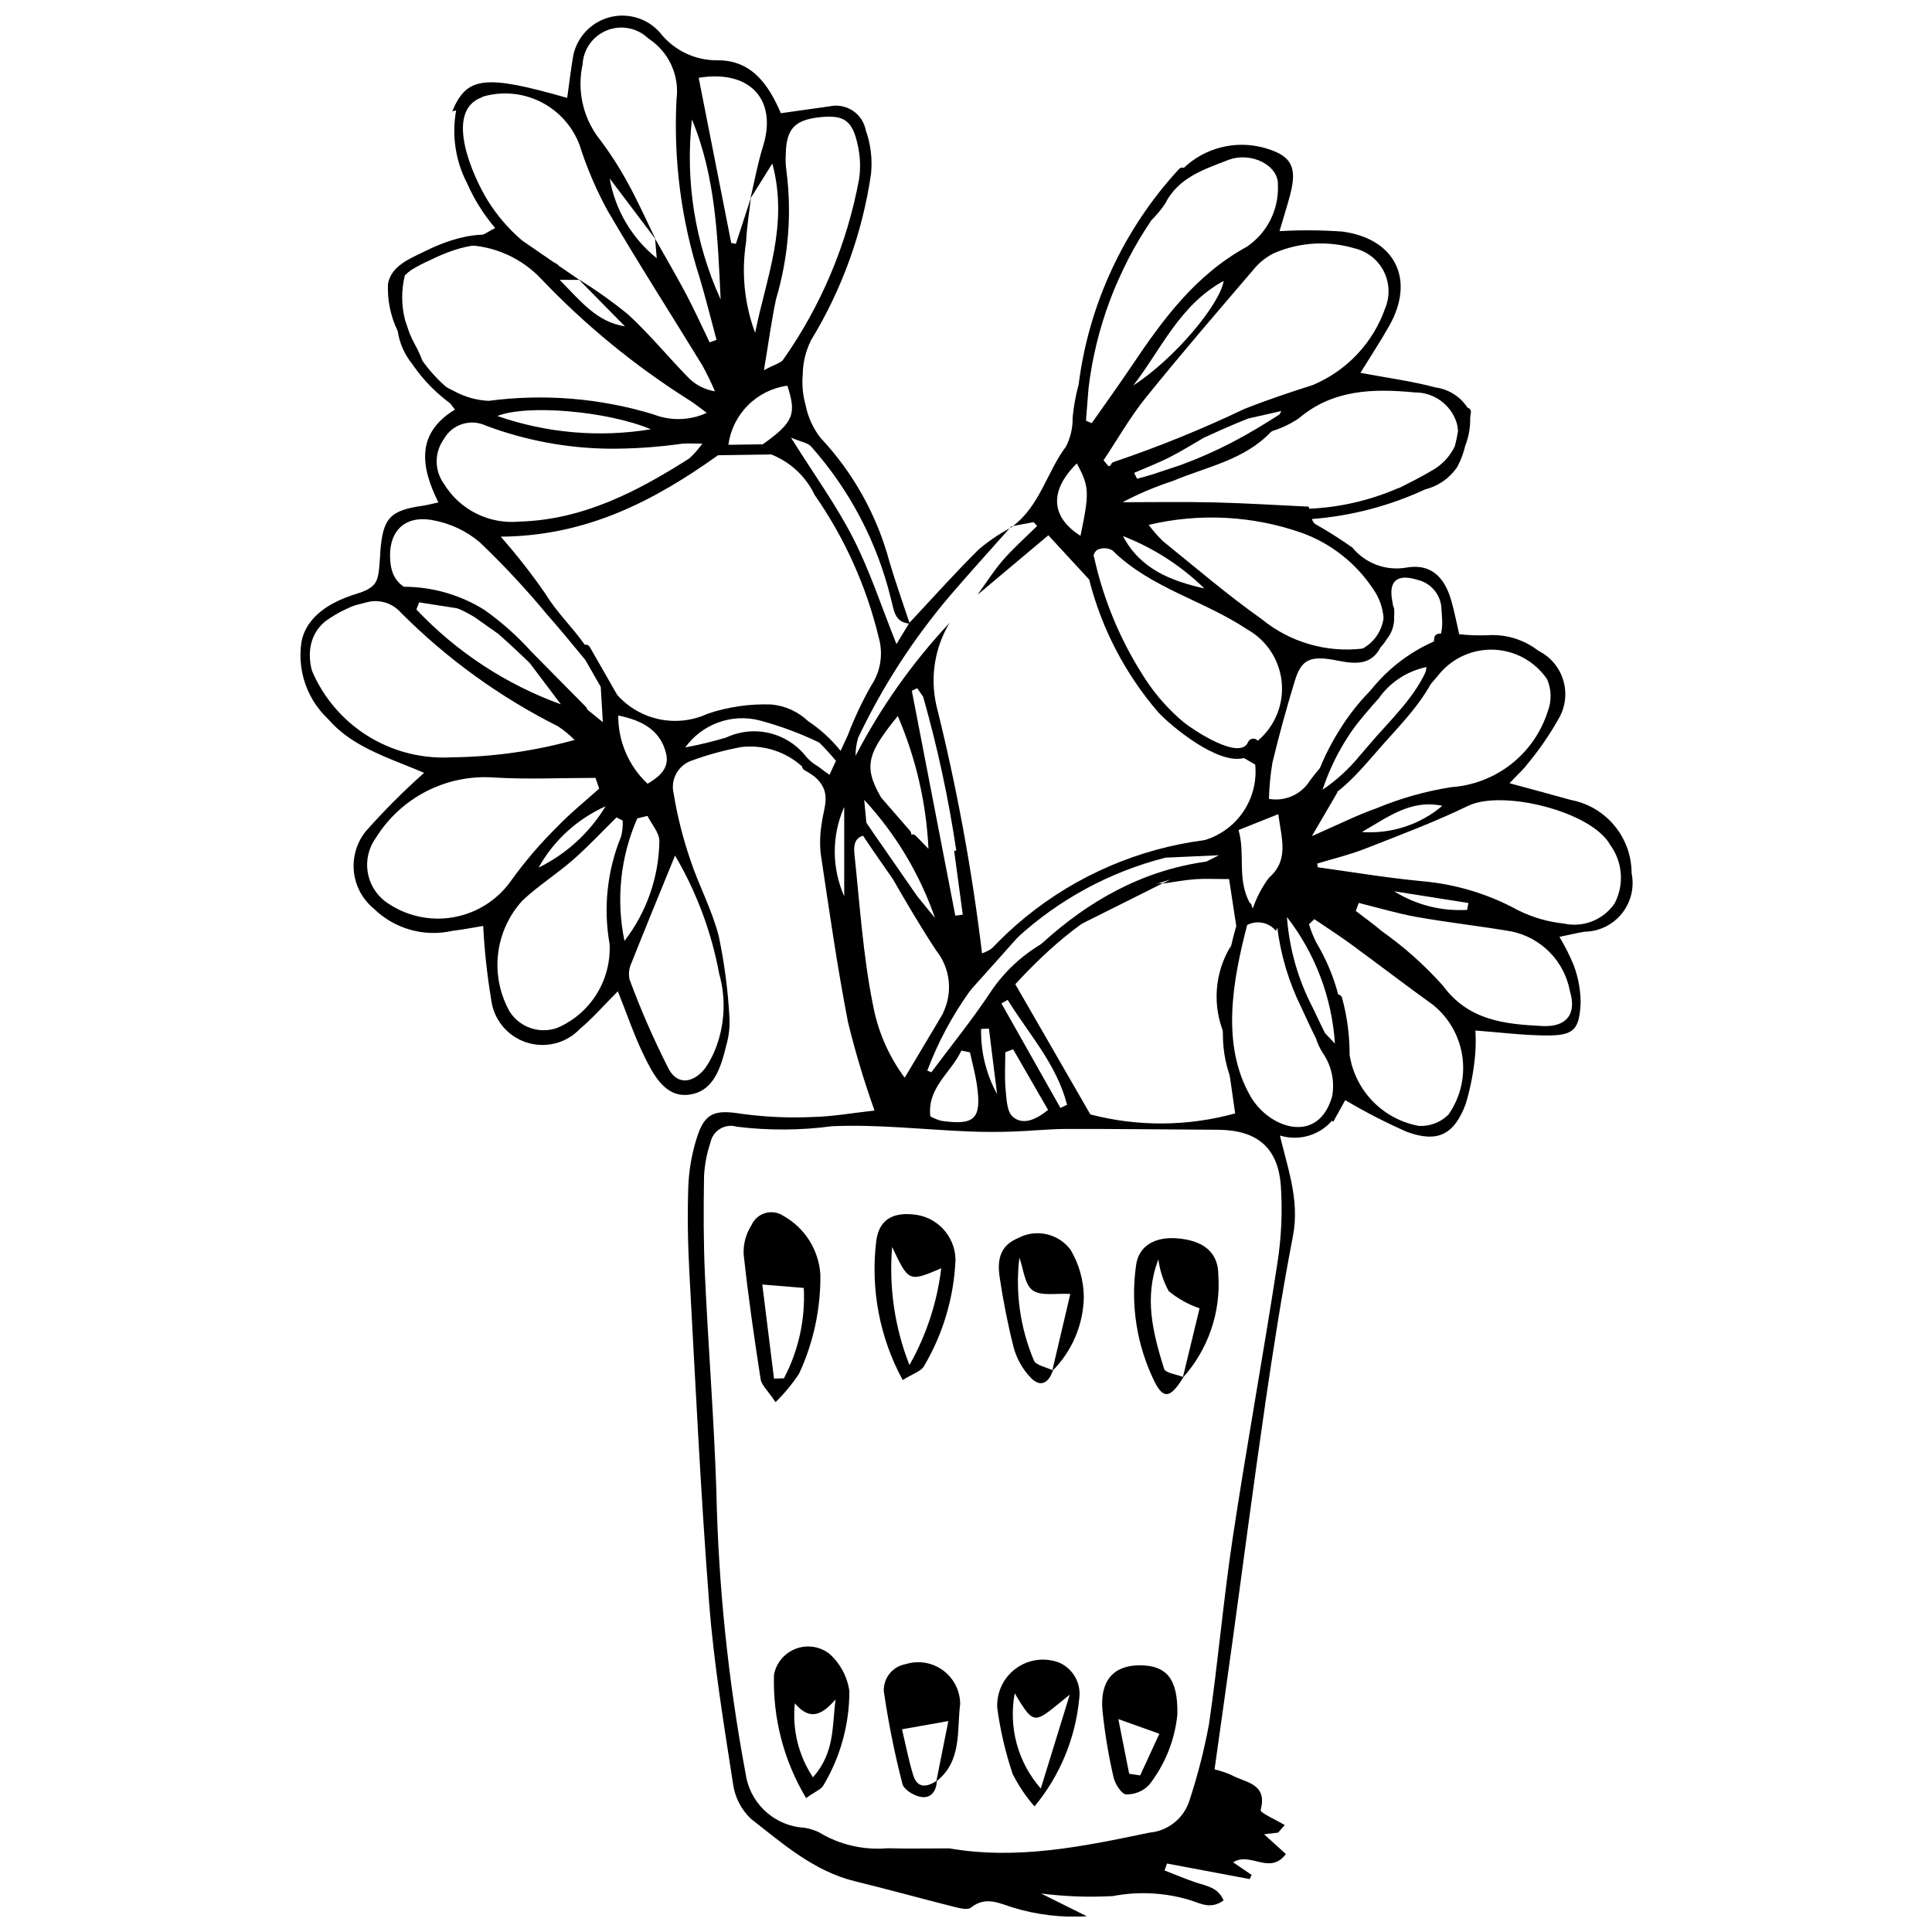 <?xml version="1.0" encoding="UTF-8"?>
<!-- Uploaded to: ICON Repo, www.iconrepo.com, Generator: ICON Repo Mixer Tools -->
<svg width="800px" height="800px" version="1.1" viewBox="144 144 512 512" xmlns="http://www.w3.org/2000/svg">
 <defs>
  <clipPath id="a">
   <path d="m224 148.09h264v503.81h-264z"/>
  </clipPath>
 </defs>
 <g clip-path="url(#a)">
  <path d="m479.26 516.27c2.191-14.949 4.519-29.891 7.387-44.719 1.914-9.887-1.75-18.809-3.758-27.969-0.555-2.527-4.797-4.051-6.727-6.523h0.004c-1.973-2.644-3.566-5.547-4.738-8.633-1.34-3.34-2.094-6.91-3.102-10.383 0.996 6.977 1.992 13.949 3.004 21.02-12.543 3.465-25.777 3.559-38.371 0.27-6.793-11.777-13.352-23.156-20.297-35.203 3.356-3.75 6.871-7.684 10.391-11.621v0.004c-6.641 3.211-12.312 8.121-16.438 14.238-4.887 7.391-10.5 14.301-15.797 21.418l-1.73-0.723 4.879-14.906c1.543-0.789 2.977-1.766 4.277-2.91 7.051-7.723 13.961-15.57 20.965-23.426-6.188 0.711-8.297 8.074-14.957 10.449v-0.004c-2.672-22.215-6.734-44.242-12.164-65.949v-0.023l0.004-0.004c-1.613-7.391-0.34-15.121 3.555-21.609-9.879 10.551-18.262 22.406-24.914 35.238-0.008-1.633 0.227-3.258 0.699-4.82 6.473-13.625 14.707-26.34 24.496-37.816 5.117-5.957 10.402-11.773 15.617-17.648-2.906 1.574-5.644 3.445-8.168 5.582-6.328 6.273-12.27 12.934-18.363 19.441-1.773-5.367-3.68-10.703-5.285-16.125v0.004c-3.289-12.316-9.582-23.629-18.309-32.918-1.965-2.543-3.309-5.504-3.93-8.656-0.746-2.625-0.996-5.363-0.75-8.078 0.031-3.199 0.801-6.348 2.246-9.199 8.203-13.469 13.598-28.457 15.855-44.062 0.383-3.887-0.098-7.812-1.402-11.496-0.406-2.129-1.656-4-3.465-5.191-1.809-1.191-4.023-1.602-6.137-1.137-4.117 0.59-8.238 1.164-12.91 1.82-3.125-7.305-7.535-14.047-16.691-14.023l0.004 0.004c-6.031 0.086-11.75-2.676-15.434-7.453-0.816-0.895-1.746-1.684-2.769-2.34-3.668-2.316-8.238-2.699-12.242-1.023-4 1.676-6.934 5.199-7.859 9.441-0.648 3.734-1.082 7.504-1.625 11.34-21.848-6.269-26.625-5.672-30.449 3.535 0.34-0.09 0.703-0.125 1.02-0.211-1.199 6.586-0.176 13.387 2.914 19.324 1.887 4.285 4.391 8.27 7.426 11.828-2.883 1.602-5.527 3.07-8.145 4.527 7.75 0.113 15.117 3.375 20.414 9.031 11.68 12.258 24.832 23.023 39.152 32.055 1.285 0.77 2.441 1.754 4.668 3.367-4.473 2.059-9.59 2.203-14.172 0.395-14.125-4.293-29.008-5.512-43.645-3.57-3.231-0.156-6.383-1.051-9.215-2.617-2.191-1.047-4.293-2.273-6.285-3.668l6.574 8.598c-10.32 6.254-9.137 15.062-4.394 24.602-1.855 0.398-2.961 0.711-4.09 0.871-8.742 1.25-10.605 3.242-11.297 12.184-0.023 0.301-0.016 0.605-0.039 0.906-0.562 8.371-0.594 8.293-8.516 11.168v-0.004c-1.555 0.812-2.992 1.832-4.273 3.027 3.141-0.27 6.246-0.84 9.281-1.699 3.281-0.863 6.766 0.207 9 2.762 12.18 12.215 26.246 22.391 41.66 30.133 1.574 1.051 3.043 2.258 4.379 3.598-10.633 2.949-21.605 4.496-32.641 4.606-8.738 0.504-17.379-2.039-24.449-7.191-7.074-5.156-12.141-12.602-14.332-21.074 0.523 22.633 17.688 26.426 31.539 32.375-5.484 4.871-10.668 10.07-15.523 15.566-2.379 3-3.488 6.816-3.09 10.629 0.398 3.809 2.277 7.312 5.231 9.754 5.504 5.41 13.383 7.641 20.906 5.918 2.871-0.328 5.715-0.902 8.129-1.293v0.004c0.332 6.488 1.031 12.949 2.094 19.359 0.586 5.297 4.195 9.773 9.246 11.469 5.055 1.699 10.633 0.312 14.301-3.555 3.394-2.832 6.32-6.231 10.043-9.957 2.504 6.246 4.398 11.922 7.016 17.242 2.379 4.828 5.422 10.695 11.395 10.199 7.051-0.586 8.91-7.363 10.391-13.352 0.652-2.34 0.914-4.773 0.77-7.195-0.395-7.199-1.332-14.359-2.809-21.414-1.762-6.977-5.297-13.48-7.57-20.355-1.949-5.68-3.418-11.516-4.387-17.441-0.949-3.731 1.121-7.566 4.762-8.82 4.262-1.551 8.648-2.75 13.105-3.586 5.871-0.691 11.758 1.176 16.152 5.129 0.023 0.43 0.281 0.812 0.664 1 0.91 0.5 1.785 1.062 2.621 1.68 4.738 4.078 2.481 8.004 1.934 12.305v0.004c-0.465 2.691-0.562 5.43-0.285 8.148 2.246 14.93 4.359 29.898 7.25 44.707 1.938 7.898 4.277 15.695 7.012 23.355-6.098 0.672-11.164 1.594-16.25 1.703-6.273 0.293-12.559 0.023-18.781-0.812-7.371-1.188-10.027-0.414-12.172 6.691h-0.004c-1.242 4.047-1.965 8.234-2.141 12.461-0.254 7.555-0.137 15.145 0.273 22.699 1.602 29.277 2.996 58.578 5.254 87.809 1.23 15.941 3.844 31.789 6.285 47.609h0.004c0.434 3.609 2.098 6.953 4.711 9.48 8.504 6.644 16.742 13.953 27.719 16.629 8.812 2.148 17.551 4.586 26.348 6.793 1.406 0.355 3.473 0.852 4.328 0.16 3.863-3.133 7.543-1.102 11.184 0.008h-0.004c6.316 1.926 12.926 2.703 19.516 2.297-4.766-2.371-7.66-3.809-12.148-6.043 6.309 0.812 12.676 1.039 19.027 0.688 6.84-1.309 13.891-0.934 20.551 1.094 2.715 0.887 5.477 2.5 8.797 0.051-1.477-3.504-4.574-3.812-7.316-4.742-2.812-0.953-5.551-2.117-8.324-3.191l0.664-1.832c7.297 1.371 14.594 2.742 21.891 4.113l0.523-1.105-4.898-3.328c4.516-2.945 9.703 3.508 13.98-2.203-1.953-1.766-3.769-3.41-5.789-5.234l3.727-0.441 1.758-1.996c-2.238-1.352-6.578-3.269-6.387-3.973 1.906-7.098-4.012-7.242-7.68-9.258-1.457-0.656-2.981-1.168-4.539-1.523 1.633-11.645 3.207-22.691 4.731-33.746 2.891-20.965 5.606-41.949 8.672-62.887zm-68.227-107.3c5.606 9.062 13 17.062 15.75 27.812l-1.758 0.828c-5.211-9.23-10.418-18.457-15.629-27.688zm10.73 29.176c-3.371 2.668-6.66 4.09-9.344 1.828-1.586-1.336-1.691-4.754-1.926-7.285-0.305-3.25-0.074-6.551-0.074-9.832l2.066-0.797zm-17.758-21.469 2.07-0.082 2.16 17.344c-2.898-5.285-4.359-11.234-4.231-17.262zm-5.242 5.727 2.285 0.465c0.625 2.883 1.418 5.742 1.84 8.656 1.305 8.984-0.527 10.785-9.488 9.496-0.992-0.289-1.949-0.68-2.859-1.176-0.852-7.746 5.613-11.613 8.223-17.441zm-11.695-96.039 1.574 2.285c3.809 13.375 6.742 26.988 8.781 40.746l-0.562 0.094 2.285 16.902-1.977 0.27c-3.844-19.859-7.684-39.715-11.52-59.574zm-5.144 7.387c4.801 11.152 7.555 23.074 8.133 35.203l-3.32-3.43h0.004c-0.312-0.355-0.805-0.496-1.258-0.359 0.035-0.375-0.09-0.746-0.34-1.023-2.551-2.938-5.102-5.871-7.652-8.809-4.789-8.293-3.574-11.73 4.434-21.582zm9.871 53.547-4.738-5.824c-3.816-5.5-7.633-10.996-11.445-16.492-0.676-0.973-1.344-1.965-2.012-2.965l-0.574-6.055c8.355 9.035 14.746 19.707 18.77 31.336zm-32.871-125c10.273 11.535 17.551 25.422 21.195 40.434 0.789 2.828 0.852 6.098 4.75 6.519l-3.293 5.441c-4.039-10.062-7.047-19.391-11.445-28.008-4.481-8.777-10.336-16.855-16.512-26.707 2.695 1.137 4.398 1.352 5.305 2.32zm-12.781-0.555-9.113 0.133c0.531-3.961 2.352-7.637 5.172-10.465 2.824-2.828 6.496-4.656 10.457-5.199 2.367 7.371 1.883 9.59-6.516 15.531zm6.285-72.363c-0.223-1.492-0.285-3.008-0.184-4.512 0.109-6.68 2.348-9.098 9.004-9.805 6.394-0.68 8.672 0.809 10.066 7.406 0.672 2.941 0.793 5.977 0.359 8.961-3.176 17.238-10.047 33.582-20.145 47.906-0.559 0.824-1.93 1.094-5.074 2.769 1.285-7.664 2.027-13.293 3.203-18.828 3.273-10.984 4.219-22.531 2.769-33.898zm-6.234-6.555c-1.414 4.508-2.238 9.203-3.332 13.809 1.711-2.742 3.422-5.481 5.809-9.305 4.418 16.402-1.691 30.438-4.551 44.883v0.004c-2.859-7.711-3.684-16.031-2.387-24.152 0.168-3.891 0.828-7.762 1.27-11.645l-3.988 12.203-1.227-0.234c-2.875-14.586-5.75-29.18-8.629-43.777 13.688-2.234 20.902 5.894 17.035 18.215zm-18.828-7.176c6.344 15.27 6.844 31.508 7.609 47.699-6.793-14.922-9.422-31.402-7.609-47.699zm-28.973-14.562c0.199-4.039 2.742-7.582 6.5-9.066 3.758-1.484 8.035-0.629 10.938 2.184 2.641 1.707 4.742 4.125 6.062 6.981 1.316 2.856 1.801 6.023 1.391 9.141-0.836 16.035 1.25 32.094 6.164 47.383 1.598 5.414 2.969 10.898 4.441 16.348l-1.828 0.668c-2.066-4.262-4.016-8.586-6.227-12.77-2.625-4.965-5.477-9.812-8.23-14.711l0.441 5.18-0.008-0.004c-6.586-5.297-11.02-12.809-12.469-21.137 4.656 6.164 8.426 11.16 12.199 16.156-2.492-5.086-4.785-10.285-7.543-15.23-2.32-4.246-4.973-8.297-7.93-12.125-3.93-5.496-5.348-12.398-3.902-18.996zm-6.082 57.074h5.168c4.051 4.109 8.102 8.219 12.156 12.332-7.484-1.184-11.598-6.523-17.324-12.332zm33.812 25.609c-5.262-5.434-10.102-11.305-15.652-16.418-4.164-3.402-8.551-6.519-13.129-9.336l0.062 0.066-5.379-3.699c-0.125-0.195-0.301-0.355-0.508-0.457-0.285-0.148-0.555-0.312-0.832-0.465-2.789-1.918-5.566-3.832-8.332-5.734-3.574-3.051-6.652-6.641-9.129-10.633-3.746-6.078-11.742-23.492-1.598-27.277v-0.004c0.141-0.051 0.27-0.129 0.391-0.223 5.102-1.473 10.57-0.965 15.316 1.422 4.742 2.387 8.41 6.477 10.27 11.453 1.918 6.047 4.418 11.891 7.469 17.453 8.07 13.832 16.738 27.316 25.094 40.984h-0.004c1.215 2.211 2.316 4.481 3.305 6.801-2.82-0.449-5.406-1.836-7.344-3.934zm-9.641 13.992c-13.637 2.234-27.617 1.027-40.672-3.516 7.812-3.144 29.16-1.328 40.672 3.516zm-54.867 2.621v-0.004c2.18-3.914 7.008-5.488 11.078-3.613 10.406 3.918 21.418 5.996 32.539 6.141 6.582 0.039 13.16-0.406 19.676-1.34 1.129-0.082 2.273-0.012 5.227-0.012-1.023 1.43-2.184 2.754-3.473 3.945-13.832 8.777-28.117 16.262-45.09 16.73-3.918 0.363-7.859-0.379-11.375-2.144-3.519-1.762-6.473-4.477-8.523-7.832-2.582-3.531-2.606-8.32-0.059-11.871zm31.023 70.27v-0.004c-14.547-5.273-27.66-13.875-38.289-25.125l0.73-1.895 11.668 1.824c-1.941-3.34-5.117-3.426-8.539-3.785-7.172-0.754-10.227-3.504-10.75-8.637-0.789-7.75 3.32-12.516 10.953-11.227v0.004c4.691 0.785 9.086 2.816 12.719 5.887 6.285 6 12.219 12.359 17.766 19.051 3.496 3.969 6.856 8.055 10.219 12.137l4.086 7.141c0.148 2.465 0.316 5.254 0.562 9.363-7.676-6.234-13.574-11.027-19.477-15.816zm-46.441 52.309c-5.328-3.965-6.496-11.469-2.625-16.863 3.258-5.273 7.891-9.559 13.406-12.391 5.512-2.828 11.695-4.098 17.879-3.664 8.953 0.547 17.965 0.102 26.953 0.102l0.977 2.844c-3.703 3.336-7.629 6.465-11.059 10.066v-0.004c-4.492 4.418-8.598 9.207-12.273 14.32-3.644 5.184-9.215 8.691-15.461 9.742-6.25 1.051-12.656-0.445-17.797-4.152zm58.277-25.281h0.004c-4.234 7.008-10.398 12.645-17.75 16.242 4.012-7.184 10.238-12.883 17.75-16.242zm1.074 36.527h0.004c0.223 4.664-0.98 9.289-3.453 13.25-2.469 3.961-6.09 7.078-10.379 8.926-4.691 1.699-9.934-0.07-12.633-4.269-2.617-4.641-3.703-9.992-3.098-15.285 0.605-5.293 2.875-10.262 6.477-14.188 4.156-3.922 9.086-7.016 13.395-10.789 4.027-3.527 7.695-7.469 11.52-11.227l1.633 0.828c0.086 1.445-0.066 2.898-0.445 4.297-3.672 9.012-4.719 18.879-3.016 28.457zm2.285-60.594c6.894 1.387 11.285 4.238 12.699 10.117 0.895 3.727-1.625 6.055-4.922 7.969h0.004c-4.996-4.684-7.812-11.238-7.777-18.086zm5.051 27.273 2.699-0.668c1.105 2.223 3.148 4.445 3.156 6.672-0.141 9.586-3.387 18.871-9.246 26.461-2.269-10.91-1.086-22.258 3.391-32.465zm10.012 9.84c5.691 9.676 9.648 20.27 11.691 31.309 1.895 6.703 1.496 13.848-1.129 20.297-0.68 1.672-1.547 3.258-2.578 4.738-3.121 3.988-7.281 4.559-9.625 0.297-3.93-7.719-7.406-15.656-10.41-23.777-0.336-1.477-0.16-3.023 0.5-4.387 3.523-8.922 7.191-17.785 11.551-28.477zm39.457-22.445c-0.867-0.703-1.781-1.348-2.734-1.93-0.699-0.516-1.344-1.105-1.922-1.758-2.43-3.144-5.859-5.367-9.719-6.305-3.863-0.934-7.93-0.527-11.531 1.16-3.566 1.07-7.188 1.945-10.852 2.629 2.191-3.043 5.254-5.356 8.781-6.633 3.527-1.273 7.356-1.457 10.988-0.516 5.41 1.453 10.676 3.41 15.723 5.84 1.57 1.543 3.055 3.168 4.449 4.867-0.547 1.176-1.117 2.394-1.723 3.703-0.504-0.379-0.988-0.727-1.461-1.059zm5.371 33.25h0.004c-3.32-7.496-3.344-16.039-0.062-23.555l0.062 0.086zm0.926-42.625c-0.617 1.344-1.238 2.688-1.887 4.082l0.004 0.004c-2.441-3.062-5.344-5.723-8.609-7.883-2.644-2.519-6.066-4.074-9.707-4.414-5.711-0.215-11.414 0.605-16.836 2.418-4.012 1.871-8.516 2.398-12.852 1.504-4.332-0.895-8.262-3.164-11.203-6.469l-7.231-12.637-0.004-0.004c-0.254-0.488-0.805-0.75-1.344-0.637-3.266-4.637-7.508-8.648-10.441-13.516v0.004c-3.644-5.277-7.602-10.336-11.852-15.141 22.805-0.152 40.656-9.5 57.605-21.574l14.102-0.207c5.043 1.984 9.145 5.812 11.48 10.703 7.973 11.43 13.742 24.254 17 37.805 1.246 4.383 0.488 9.09-2.07 12.859-2.379 4.207-4.434 8.586-6.152 13.105zm6.629 71.062c-2.582-12.973-3.426-26.297-4.836-39.488-0.223-2.078-0.105-4.383 2.297-5.004 0.832 1.277 1.66 2.535 2.496 3.738l5.383 7.754c3.691 6.398 7.422 12.773 11.484 18.93h0.004c1.859 2.332 3.008 5.148 3.312 8.117 0.305 2.965-0.254 5.957-1.602 8.617l0.094-0.059c-3.289 5.508-6.578 11.023-10.164 17.035v-0.004c-4.305-5.801-7.203-12.52-8.465-19.633zm89.121 190.94c-1.266 6.828-2.988 13.562-5.156 20.156-1.457 4.75-5.644 8.148-10.594 8.594-17.535 3.664-35.027 7.301-53.07 4.176-5.449 0-10.902 0.125-16.348-0.031-6.367 0.555-12.75-0.926-18.219-4.238-1.613-0.773-3.363-1.223-5.152-1.312-3.625-0.5-6.984-2.176-9.566-4.769-2.578-2.594-4.238-5.961-4.723-9.59-4.617-24.688-7.199-49.711-7.727-74.82-0.621-19.047-2.144-38.062-3.023-57.102-0.406-8.762-0.387-17.551-0.242-26.324v-0.004c0.16-3.019 0.734-6.004 1.703-8.871 0.305-1.516 1.234-2.84 2.562-3.637s2.93-0.996 4.414-0.547c8.387 1.031 16.875 0.992 25.25-0.129 12.02-0.531 24.125 0.887 36.195 1.387 3.832 0.16 7.676 0.152 11.508 0.035 4.836-0.148 9.664-0.691 14.492-0.703 13.316-0.027 26.633 0.148 39.949 0.215 10.352 0.051 16.027 4.574 16.781 14.844h0.004c0.461 6.91 0.145 13.852-0.941 20.691-3.719 24.207-8.137 48.305-11.797 72.52-2.484 16.426-3.891 33.02-6.301 49.461z"/>
 </g>
 <path d="m412.04 283.47-0.488 0.547c0.203-0.129 0.406-0.254 0.605-0.387z"/>
 <path d="m257.49 243.64c0.168 0.102 0.336 0.207 0.504 0.312l-0.344-0.445z"/>
 <path d="m266.78 209.12 0.297-0.164c-0.152-0.004-0.301-0.012-0.453-0.016z"/>
 <path d="m468.48 418.2c-3.277-7.66-2.637-16.434 1.723-23.535-0.574 7.848-1.148 15.691-1.723 23.535z"/>
 <path d="m444.35 209.53c-2.328 4.965-4.656 9.93-6.984 14.891l-1.523-0.684 6.672-15.027z"/>
 <path d="m284.9 211.05c-8.066-7.805-19.32-4.902-28.316-0.457-3.906 1.93-8.926 3.832-9.766 8.645-0.191 4.324 0.699 8.629 2.586 12.52 0.477 3.18 1.789 6.168 3.812 8.664 3.805 5.598 8.879 10.219 14.809 13.484 1.539 0.848 2.914-1.508 1.375-2.356h0.004c-5.336-2.918-9.938-7.004-13.465-11.957-0.512-1.371-1.121-2.707-1.82-3.996-0.598-1.066-1.133-2.168-1.598-3.301-0.379-1.133-0.773-2.269-1.152-3.41-1.023-3.91-1.047-8.012-0.066-11.934 0.566-0.562 1.188-1.066 1.852-1.508 1.543-0.938 3.152-1.773 4.809-2.496 7.828-3.871 17.863-6.887 25.012 0.031 1.258 1.219 3.191-0.707 1.926-1.93z"/>
 <path d="m422.89 392.7c7.41-8.625 17.977-13.91 29.324-14.668-9.773 4.891-19.547 9.777-29.324 14.668z"/>
 <path d="m349.52 515.59c-2.117-3.176-3.707-4.527-3.949-6.094-1.703-11.016-3.309-22.055-4.5-33.137v0.004c-0.109-2.703 0.609-5.375 2.062-7.66 0.691-1.574 2.047-2.762 3.703-3.231 1.652-0.473 3.43-0.18 4.848 0.797 5.629 3.18 9.281 8.98 9.719 15.434 0.117 9.09-1.809 18.09-5.644 26.332-1.801 2.738-3.894 5.269-6.238 7.555zm-0.402-6.254 2.629-0.066h0.004c3.875-7.367 5.695-15.645 5.262-23.957-3.867-0.32-7.199-0.594-10.992-0.906z"/>
 <path d="m457.63 508.94c-3.383 5.539-5.254 5.996-7.633 1.285-4.703-9.535-6.426-20.266-4.945-30.797 0.637-5.227 4.953-7.684 10.727-7.269 6.879 0.492 11.008 3.516 11.082 9.527h-0.004c0.734 10.051-2.668 19.965-9.414 27.445 1.547-6.387 3.09-12.773 4.453-18.402-2.973-1.027-5.738-2.57-8.172-4.555-1.422-2.613-2.352-5.461-2.742-8.41-3.898 10.094-1.41 19.605 1.508 28.969 0.363 1.156 3.363 1.492 5.141 2.207z"/>
 <path d="m383.22 509.73c-6.102-11.238-8.551-24.102-7.012-36.797 0.684-5.481 4.121-7.617 9.578-7.113 6.344 0.414 11.316 5.617 11.434 11.973-0.41 9.98-3.285 19.699-8.375 28.293-0.766 1.324-2.832 1.895-5.625 3.644zm-2.797-35.266c-0.891 10.645 0.68 21.352 4.59 31.293 4.477-7.91 7.34-16.625 8.422-25.648-8.602 3.656-8.602 3.656-13.012-5.644z"/>
 <path d="m357.62 620.5c-5.914-9.867-8.863-21.223-8.5-32.719 0.613-3.137 2.809-5.731 5.801-6.856 2.988-1.125 6.352-0.617 8.875 1.34 2.875 2.57 4.754 6.07 5.297 9.891 0.012 8.766-2.348 17.371-6.836 24.902-0.613 1.16-2.297 1.754-4.637 3.441zm1.828-5.496c5.848-6.621 5.039-13.582 5.988-20.629-3.371 3.781-6.574 5.981-10.785 1.039h-0.004c-0.738 6.891 0.957 13.824 4.797 19.59z"/>
 <path d="m423.03 507.17c-1.117 3.398-3.359 4.621-5.938 1.875-2.062-2.191-3.574-4.84-4.406-7.734-1.566-6.156-2.812-12.395-3.742-18.68-0.898-5.688 0.719-8.781 4.812-10.5h0.004c4.746-2.562 10.652-1.285 13.914 3.016 2.297 3.832 3.523 8.211 3.551 12.68-0.164 7.348-3.168 14.348-8.387 19.523 1.641-6.977 3.281-13.949 4.805-20.438-3.691-0.234-7.727 0.648-9.977-0.961-2.144-1.531-2.426-5.668-3.523-8.66-1.109 9.25 0.215 18.629 3.84 27.211 0.473 1.32 3.305 1.801 5.047 2.668z"/>
 <path d="m456.01 598.42c-0.688 6.781-3.281 13.227-7.484 18.594-1.582 1.66-3.797 2.578-6.094 2.519-1.254-0.094-2.945-2.781-3.332-4.547v0.004c-1.348-5.844-2.328-11.77-2.934-17.734-0.707-7.848 2.941-11.934 9.859-11.934 7.141 0 10.211 3.617 9.984 13.098zm-12.77 15.648 2.918 0.441c1.645-3.57 3.285-7.141 5.082-11.043-3.812-1.363-6.707-2.394-10.867-3.883z"/>
 <path d="m392.31 615.88c-0.195 2.809-1.562 4.891-4.477 4.281-1.77-0.371-4.305-1.91-4.672-3.383v0.004c-2.094-8.109-3.746-16.328-4.945-24.621-0.125-3.5 2.356-6.559 5.812-7.152 3.363-1.051 7.023-0.441 9.867 1.637 2.844 2.082 4.535 5.387 4.559 8.906-0.91 7.152 0.543 15.184-6.324 20.539 1.059-5.309 2.117-10.621 3.188-15.988-4.711 0.832-8.215 1.453-12.281 2.172 0.969 4.055 1.742 8.141 2.949 12.094 1.137 3.715 3.672 3.266 6.324 1.512z"/>
 <path d="m418.15 622.72c-2.277-2.609-4.215-5.492-5.777-8.582-1.922-5.691-3.289-11.555-4.09-17.512-0.227-4.082 1.617-8.008 4.906-10.438 3.293-2.43 7.586-3.035 11.422-1.613 3.766 1.605 5.977 5.543 5.391 9.594-0.992 10.492-5.121 20.441-11.852 28.551zm-5.234-29.988c-1.707 9.031 0.84 18.344 6.906 25.25 2.68-8.699 4.898-15.895 7.668-24.879-9.395 7.496-9.109 8.859-14.574-0.371z"/>
 <path d="m576.39 375.38c-0.008-4.594-1.613-9.043-4.547-12.578-2.93-3.539-7.004-5.941-11.516-6.801-5.066-1.414-10.152-2.769-16.293-4.441 2.391-2.535 3.742-3.707 4.769-5.113 3.094-3.703 5.84-7.688 8.203-11.898 1.832-3.062 2.305-6.754 1.305-10.18-1-3.43-3.387-6.285-6.578-7.879-3.867-3.012-8.707-4.484-13.594-4.144-2.481 0.094-4.965 0.004-7.434-0.27-0.75-3.215-1.297-6.148-2.125-9-1.832-6.336-5.531-9.785-11.906-8.656-2.637 0.457-5.348 0.211-7.856-0.723-2.512-0.934-4.727-2.512-6.422-4.582-3.18-2.254-6.477-4.34-9.871-6.25-0.406-0.348-0.699-0.809-0.848-1.32 10.402-0.805 20.574-3.469 30.035-7.867 3.496-0.871 6.539-3.019 8.527-6.023 0.918-1.742 1.609-3.594 2.062-5.512 0.93-2.363 1.375-4.894 1.309-7.434l0.18-1.375c0.059-0.281 0.004-0.57-0.156-0.805-0.16-0.238-0.41-0.398-0.691-0.449-1.93-2.977-5.066-4.961-8.586-5.418-6.301-1.691-12.832-2.527-19.832-3.859 2.731-4.438 5.352-8.391 7.672-12.516 6.863-12.199 1.605-23.004-12.434-24.918h-0.004c-5.551-0.398-11.121-0.434-16.68-0.113 1.18-4.004 2.094-6.832 2.844-9.711 1.953-7.516 0.23-10.527-7.465-12.516-7.387-1.836-15.203 0.215-20.734 5.449-0.465-0.172-0.988-0.031-1.305 0.352-14.57 15.789-23.855 35.723-26.566 57.035-0.777 2.871-1.309 5.801-1.598 8.762 0.062 2.676-0.543 5.328-1.758 7.711-5.07 6.773-6.93 15.707-14.047 21.059l5.461-1.027 0.945 1.012c-3.023 2.988-6.234 5.816-9.023 9.012-2.5 2.867-4.535 6.137-6.777 9.227l18.77-15.766 10.816 11.734c3.293 12.984 9.559 25.023 18.309 35.168 3.266 3.562 15.77 14.012 22.703 12.129l2.988 1.727v-0.004c0.438 4.383-0.664 8.777-3.117 12.434-2.449 3.656-6.102 6.344-10.32 7.598-17.371 2.246-33.773 9.293-47.359 20.352-13.586 11.059-23.816 25.688-29.543 42.238-0.559 1.668 2.074 2.383 2.629 0.727 10.105-29.059 34.125-51.098 63.945-58.672l14.16-0.641-3.359 1.684c-34.445 4.801-56.035 32.578-75.043 59.457-1.016 1.438 1.348 2.801 2.356 1.375 16.555-23.406 35.238-47.996 63.188-56.074l-2.195 1.102c2.894-0.41 5.781-0.961 8.691-1.184 2.606-0.199 5.238-0.043 9.043-0.043 0.633 4.121 1.27 8.293 1.91 12.469h-0.004c-2.727 9.363-3.922 19.109-3.539 28.855 0.004 9.254 3.902 18.082 10.746 24.316 5.512 4.441 13.551 3.723 18.184-1.625l0.293 0.324 3.195-5.754c5.266 3.129 10.719 5.934 16.328 8.398 8.07 2.957 12.5 0.836 15.574-7.32v0.004c1.305-4.309 2.156-8.742 2.539-13.23 0.164-2.098 0.184-4.203 0.051-6.301 6.418 0.484 12.387 1.238 18.363 1.305 7.656 0.086 9.184-1.293 9.531-8.754h-0.004c-0.031-3.273-0.617-6.519-1.734-9.598-1.086-2.691-2.387-5.293-3.891-7.777 2.719-0.559 4.684-1.031 6.672-1.363 3.852-0.055 7.477-1.824 9.887-4.828 2.41-3.004 3.352-6.93 2.57-10.699zm-22.387-51.363c1.176 2.723 1.23 5.801 0.152 8.566-1.766 5.504-5.137 10.352-9.684 13.922-4.551 3.566-10.062 5.688-15.828 6.094-6.82 1.066-13.488 2.949-19.863 5.609-5.106 1.766-9.961 4.25-17.117 7.371 2.941-5.035 4.891-8.375 6.84-11.715l-5.609 1.891c1.078-3.922 1.953-7.086 2.824-10.25 4.531-5.508 8.887-11.176 13.676-16.449l0.004-0.004c3.004-4.269 7.527-7.227 12.645-8.27-0.473 2.769-0.836 4.902-1.199 7.039 1.598-1.805 3.293-3.543 4.785-5.441v-0.004c3.637-4.219 9.031-6.508 14.59-6.184 5.562 0.32 10.66 3.211 13.785 7.824zm-27.766 33.539v-0.004c-5.934 5.012-13.594 7.504-21.34 6.938 6.644-3.723 12.848-8.762 21.34-6.938zm-6.676-59.914c3.68 0.812 6.336 4.019 6.445 7.781 0.227 4.086 1.066 8.18-4.008 10.867-9.77 4.887-17.91 12.504-23.434 21.926-1.16 2.383-2.144 4.848-2.949 7.371-1.609 1.652-3.098 3.414-4.461 5.269-2.289 3.688-6.594 5.609-10.867 4.856 0.078-3.231 0.387-6.453 0.926-9.637 1.75-7.269 3.746-14.488 5.926-21.641 1.73-5.676 4.035-6.832 11.258-5.379 4.805 0.965 9.008 1.246 11.453-3.488 0.625-0.668 1.176-1.398 1.652-2.18 1.371-1.676 2.07-3.805 1.957-5.969 0.055-0.68 0.059-1.367 0.008-2.047-0.016-0.258-0.105-0.508-0.258-0.719-0.07-0.449-0.148-0.906-0.242-1.371-1.062-5.453 1.441-7.238 6.594-5.641zm-11.695 2.414c1.629 2.273 2.594 4.953 2.793 7.746-0.457 3.422-2.523 6.426-5.555 8.078-9.625 1.141-19.301-1.691-26.793-7.844-9.059-6.402-17.5-13.672-26.148-20.645-1.359-1.328-2.613-2.766-3.742-4.297 13.453-3.191 27.535-2.453 40.582 2.121 7.719 2.797 14.332 7.996 18.863 14.84zm-44.68-0.102c-8.859-2.012-17.004-5.137-21.586-13.887v-0.004c8.059 3.125 15.402 7.852 21.586 13.891zm55.84-51.949v-0.004c5.019-0.016 9.473 3.231 10.992 8.016 0.23 0.762 0.348 1.551 0.355 2.348-0.211 1.316-0.488 2.625-0.836 3.91-1.301 2.699-3.398 4.93-6.008 6.394-2.75 1.641-5.621 3.082-8.488 4.531-0.219 0.074-0.434 0.148-0.645 0.223v-0.004c-7.41 3.219-15.352 5.043-23.426 5.391-0.051-0.188-0.105-0.371-0.164-0.547-8.188-0.383-16.629-0.922-25.074-1.125-8.074-0.195-16.156-0.043-24.234-0.043v-0.004c4.269-2.258 8.727-4.141 13.316-5.633 8.93-3.754 18.902-5.519 25.969-12.969l0.453-0.281 0.004-0.004c2.438-0.77 4.754-1.875 6.883-3.289 9.152-7.789 19.887-7.965 30.902-6.914zm-74.465 21.305c3.152-1.375 6.383-2.598 9.438-4.16 3.09-1.582 6.055-3.406 9.055-5.164 1.852-0.844 3.699-1.688 5.562-2.508 2.047-0.902 4.113-1.75 6.188-2.57l8.742-1.984-0.434 0.895c-4.168 2.664-8.395 5.234-12.781 7.504h0.004c-4.348 2.246-8.832 4.219-13.426 5.906-2.504 0.84-5.012 1.676-7.519 2.504-1.348 0.402-2.707 0.781-4.066 1.141zm58.379-59.508c3.301 0.77 6.109 2.938 7.691 5.938 1.578 3 1.781 6.539 0.547 9.699-3.195 9.312-10.223 16.816-19.309 20.613-6.117 1.941-12.207 3.981-18.168 6.352-11.191 5.34-22.688 10.008-34.434 13.98-0.48 0.109-0.852 0.492-0.938 0.98l-0.559 0.191-1.32-1.574c3.711-5.562 7.027-11.438 11.211-16.621 9.453-11.719 19.293-23.129 29.086-34.57 1.379-1.539 3.043-2.797 4.898-3.711 6.731-2.906 14.266-3.359 21.293-1.277zm-58.605 36.344c7.406-9.547 12.238-21.32 23.953-27.707-1.043 6.332-13.152 20.758-23.953 27.711zm-13.996 39.848c-7.93-5.027-8.273-12-0.957-19.191 3.301 6.242 3.367 7.598 0.957 19.195zm1.477-30.492c0.008-0.203 0.012-0.406 0.02-0.609l0.629-7.93-0.004 0.004c1.906-15.996 7.633-31.301 16.691-44.625 1.336-1.32 2.535-2.766 3.59-4.32 3.457-6.934 10.285-9.121 16.684-11.598 6.148-2.379 13.465 1.418 13.23 6.582 0.289 6.527-2.832 12.734-8.246 16.391-13.617 7.453-22.227 19.25-30.52 31.598-3.434 5.109-7.039 10.102-10.57 15.145zm42.941 85.145c-2.141 5.141-14.734-3.367-16.941-5.144v0.004c-3.969-3.293-7.418-7.16-10.242-11.473-6.457-9.852-11.07-20.797-13.613-32.301-0.035-0.152-0.094-0.297-0.18-0.426 0.133-0.605 0.461-1.152 0.934-1.551 1.293-0.664 2.836-0.625 4.09 0.105 10.164 10.031 24.273 13.262 35.77 20.969v-0.004c5.098 2.867 8.488 8.031 9.082 13.848 0.598 5.82-1.672 11.566-6.082 15.406-0.082 0.078-0.18 0.145-0.266 0.215-0.332-0.402-0.852-0.605-1.375-0.535-0.52 0.074-0.965 0.41-1.176 0.887zm8.004 19.117c0.895 6.731 2.891 12.113-2.508 16.895-1.82 2.445-3.246 5.16-4.223 8.047-0.102-0.152-0.184-0.305-0.277-0.461-0.008-0.43-0.238-0.828-0.609-1.047-3.375-6.457-1.082-12.844-2.914-19.238zm14.27 74.797c-0.129 0.398-0.254 0.797-0.395 1.191-4.102 11.43-16.477 7.055-21.238-1.215-7.875-13.672-4.715-30.68-0.887-45.406 2.59-1.348 5.766-0.699 7.617 1.555 0.145-0.309 0.266-0.566 0.379-0.812 0.922 7.316 3.059 14.426 6.316 21.035 1.262 2.738 2.551 5.539 3.934 8.309v0.004c0.414 1.305 0.992 2.555 1.719 3.719 2.379 3.371 3.301 7.559 2.555 11.621zm-1.918-16.812c-1.113-2.25-2.18-4.508-3.234-6.719h0.004c-3.891-7.457-6.215-15.633-6.832-24.02 7.492 9.664 11.918 21.348 12.719 33.551zm32.734 21.645c-2.07 2.047-4.902 3.129-7.809 2.988-4.644-0.84-8.906-3.106-12.203-6.481-3.293-3.375-5.453-7.695-6.176-12.355 0.02-5.082-0.648-10.148-1.98-15.055-0.113-0.5-0.527-0.879-1.039-0.941-1.273-4.844-3.234-9.48-5.816-13.77-0.781-1.555-1.426-3.176-1.922-4.844l1.398-1.352c3.203 2.176 6.473 4.262 9.598 6.547 7.301 5.332 14.469 10.852 21.812 16.125 4.262 3.418 7.066 8.336 7.832 13.75 0.77 5.41-0.551 10.914-3.695 15.387zm32.203-32.699c1.812 5.969-0.832 9.547-7.297 9.215-9.863-0.508-19.516-1.359-26.418-10.758-4.809-5.371-10.203-10.188-16.086-14.348-2.227-1.898-4.629-3.594-6.949-5.383l0.777-2.137c5.16 1.27 10.273 2.82 15.496 3.746 8.285 1.473 16.668 2.379 24.965 3.809l-0.004-0.004c3.871 0.797 7.418 2.734 10.184 5.559 2.762 2.824 4.621 6.414 5.332 10.301zm-46.586-26.496 19.668 3.102-0.324 1.824c-6.805 0.41-13.566-1.309-19.344-4.926zm58.438 3.191c-2.992 4.402-8.375 6.523-13.566 5.344-4.164-0.438-8.219-1.617-11.969-3.477-7.945-4.363-16.723-7.004-25.758-7.754-9.156-0.875-18.246-2.41-27.363-3.66l-0.18-0.988c4.215-1.285 8.531-2.305 12.621-3.906 9.207-3.606 18.5-7.094 27.387-11.395 9.102-4.406 32.789 1.531 37.625 10.328h-0.004c1.633 2.215 2.609 4.84 2.824 7.582 0.211 2.742-0.348 5.488-1.617 7.926z"/>
 <path d="m412.15 283.63c0.105-0.078 0.199-0.16 0.305-0.238l-0.418 0.078z"/>
 <path d="m299.25 331.31-14.422-14.598c-3.742-4.16-7.938-7.891-12.508-11.121-8.086-5.031-17.691-7.043-27.117-5.684-8.168 1.145-19.516 4.953-21.305 14.16-0.672 4.305-0.113 8.711 1.605 12.711 1.719 4.004 4.531 7.441 8.113 9.914 1.422 1.031 2.785-1.332 1.375-2.356-7.269-5.281-13.18-18.84-4.727-25.73v0.004c6.793-4.875 15.129-7.109 23.449-6.285 5.719 0.457 11.246 2.269 16.133 5.277 1.996 1.41 3.992 2.82 5.992 4.231l-0.043-0.09h-0.004c7.602 6.727 14.789 13.906 21.527 21.492 1.234 1.25 3.164-0.676 1.93-1.926z"/>
 <path d="m531.22 312.21c-1.5 0.172-2.981 0.461-4.43 0.867-0.078-1.598-2.637-1.547-2.719 0.148-0.012 0.262-0.051 0.512-0.07 0.77-7.074 3.113-13.203 8.039-17.77 14.273-7.129 7.465-12.238 16.617-14.848 26.602-1.785 0.727-3.688 1.129-5.613 1.18-0.734 0.027-1.316 0.629-1.316 1.363 0 0.738 0.582 1.34 1.316 1.363 11.125-0.27 18.359-10.398 25.129-17.93 6.586-7.328 13.996-14.926 15.594-24.891h0.004c1.535-0.492 3.117-0.836 4.723-1.02 1.723-0.191 1.742-2.918 0-2.727zm-22.246 26.707c-1.34 1.492-2.719 3.137-4.152 4.797-0.133 0.141-0.254 0.293-0.383 0.438-2.848 3.519-6.199 6.598-9.945 9.137 2.609-7.918 6.82-15.215 12.375-21.434 4.289-6.191 10.008-11.254 16.668-14.77-1.965 8.617-8.773 15.387-14.562 21.832z"/>
</svg>